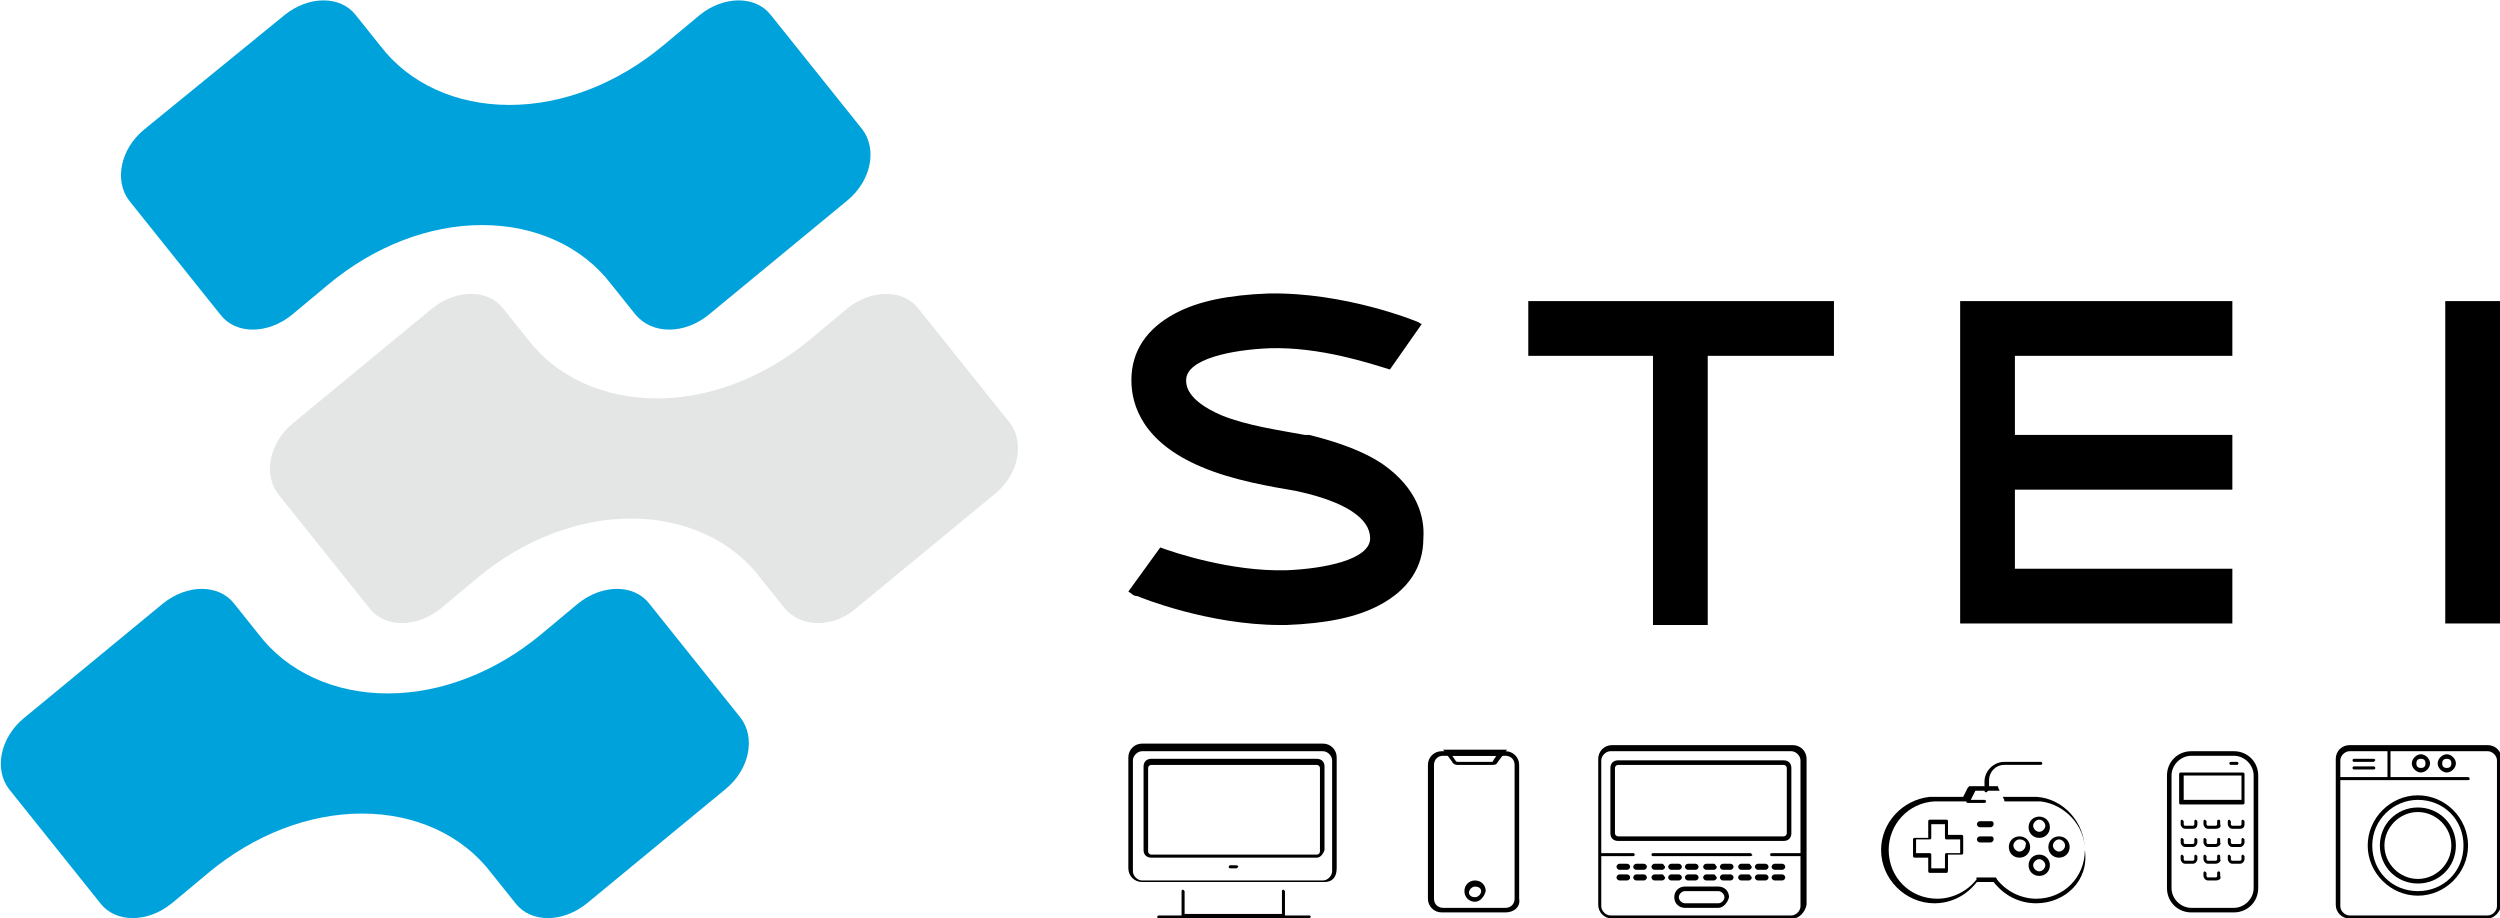 <?xml version="1.0" encoding="utf-8"?>
<!-- Generator: Adobe Illustrator 27.0.0, SVG Export Plug-In . SVG Version: 6.00 Build 0)  -->
<svg version="1.2" baseProfile="tiny" id="Capa_1" xmlns="http://www.w3.org/2000/svg" xmlns:xlink="http://www.w3.org/1999/xlink"
	 x="0px" y="0px" viewBox="0 0 164.4 60.4" overflow="visible" xml:space="preserve">
<g>
	<g>
		<g>
			<rect x="160.8" y="19.8" width="3.6" height="21.2"/>
		</g>
		<polygon points="120.6,19.8 100.5,19.8 100.5,23.4 108.7,23.4 108.7,41.1 112.3,41.1 112.3,23.4 120.6,23.4 		"/>
		<path d="M90.9,30.5c-1.2-0.8-2.8-1.4-4.8-1.9l-0.1,0l-0.2,0c-1.6-0.3-3.8-0.6-5.5-1.3c-2.3-1-2.3-2-2.3-2.3c0-1.4,3-2,5.5-2.1
			c3.3-0.1,6.6,1,7.9,1.4l2.1-3c-0.1,0-0.2-0.1-0.2-0.1c-0.2-0.1-4.9-2-9.9-1.9c-2.6,0.1-4.6,0.5-6.1,1.3c-1.9,1-2.9,2.5-2.9,4.4
			c0,1.7,0.8,4.1,4.6,5.7c2.1,0.9,4.6,1.3,6.3,1.6l0,0c3.2,0.7,4.8,1.8,4.8,3.1c0,1.4-3,2-5.5,2.1c-3.7,0.1-7.5-1.2-8.3-1.5
			l-2.1,2.9c0.2,0.1,0.3,0.3,0.6,0.3c0.2,0.1,4.7,1.9,9.4,1.9c0.1,0,0.3,0,0.4,0c2.6-0.1,4.6-0.5,6.1-1.3c1.9-1,2.9-2.5,2.9-4.4
			C93.7,34,93.2,32.1,90.9,30.5z"/>
		<polygon points="146.8,23.4 146.8,19.8 132.5,19.8 132.5,19.8 128.9,19.8 128.9,41 129.2,41 129.2,41 146.8,41 146.8,37.4 
			132.5,37.4 132.5,32.2 146.8,32.2 146.8,28.6 132.5,28.6 132.5,23.4 		"/>
	</g>
	<g>
		<path fill="#00A2DC" d="M38.6,59.4l9.1-7.5c1.6-1.3,2-3.4,1-4.7l-6-7.5c-1-1.3-3.1-1.3-4.7,0l-2.4,2c-3,2.5-6.6,3.9-10.1,3.9h0
			c-3.5,0-6.6-1.4-8.5-3.9l-1.6-2c-1-1.3-3.1-1.3-4.7,0l-9.1,7.5c-1.6,1.3-2,3.4-1,4.7l6,7.5c1,1.3,3.1,1.3,4.7,0l2.4-2
			c3-2.5,6.6-3.9,10.1-3.9h0c3.5,0,6.6,1.4,8.5,3.9l1.6,2C34.9,60.7,37,60.7,38.6,59.4z"/>
		<path fill="#00A2DC" d="M46.6,20.7l9.1-7.5c1.6-1.3,2-3.4,1-4.7l-6-7.5c-1-1.3-3.1-1.3-4.7,0l-2.4,2c-3,2.5-6.6,3.9-10.1,3.9h0
			c-3.5,0-6.6-1.4-8.5-3.9l-1.6-2c-1-1.3-3.1-1.3-4.7,0L9.5,8.5c-1.6,1.3-2,3.4-1,4.7l6,7.5c1,1.3,3.1,1.3,4.7,0l2.4-2
			c3-2.5,6.6-3.9,10.1-3.9h0c3.5,0,6.6,1.4,8.5,3.9l1.6,2C42.9,22,45,22,46.6,20.7z"/>
	</g>
	<path fill="#E3E6E5" d="M56.3,40l9.1-7.5c1.6-1.3,2-3.4,1-4.7l-6-7.5c-1-1.3-3.1-1.3-4.7,0l-2.4,2c-3,2.5-6.6,3.9-10.1,3.9h0
		c-3.5,0-6.6-1.4-8.5-3.9l-1.6-2c-1-1.3-3.1-1.3-4.7,0l-9.1,7.5c-1.6,1.3-2,3.4-1,4.7l6,7.5c1,1.3,3.1,1.3,4.7,0l2.4-2
		c3-2.5,6.6-3.9,10.1-3.9h0c3.5,0,6.6,1.4,8.5,3.9l1.6,2C52.7,41.3,54.8,41.3,56.3,40z"/>
	<g>
		<g>
			<g>
				<path d="M87.1,58H75.1c-0.5,0-0.9-0.4-0.9-0.9v-7.3c0-0.5,0.4-0.9,0.9-0.9h11.9c0.5,0,0.9,0.4,0.9,0.9v7.3
					C87.9,57.7,87.6,58,87.1,58z M75.1,49.4c-0.3,0-0.6,0.3-0.6,0.6v7.3c0,0.3,0.3,0.6,0.6,0.6h11.9c0.3,0,0.6-0.3,0.6-0.6v-7.3
					c0-0.3-0.3-0.6-0.6-0.6H75.1z"/>
			</g>
			<g>
				<path d="M86.6,56.4H75.7c-0.3,0-0.5-0.2-0.5-0.5v-5.5c0-0.3,0.2-0.5,0.5-0.5h10.9c0.3,0,0.5,0.2,0.5,0.5v5.5
					C87,56.2,86.8,56.4,86.6,56.4z M75.7,50.3c-0.1,0-0.2,0.1-0.2,0.2v5.5c0,0.1,0.1,0.2,0.2,0.2h10.9c0.1,0,0.2-0.1,0.2-0.2v-5.5
					c0-0.1-0.1-0.2-0.2-0.2H75.7z"/>
			</g>
			<g>
				<path d="M81.3,56.9h-0.4c-0.1,0-0.1,0.1-0.1,0.1l0,0c0,0.1,0.1,0.1,0.1,0.1h0.4c0.1,0,0.1-0.1,0.1-0.1l0,0
					C81.5,57,81.4,56.9,81.3,56.9z"/>
			</g>
			<g>
				<path d="M84.4,60.4h-6.6c-0.1,0-0.1-0.1-0.1-0.1v-1.7c0-0.1,0.1-0.1,0.1-0.1s0.1,0.1,0.1,0.1v1.5h6.4v-1.5
					c0-0.1,0.1-0.1,0.1-0.1s0.1,0.1,0.1,0.1v1.7C84.6,60.3,84.5,60.4,84.4,60.4z"/>
			</g>
			<g>
				<path d="M86.1,60.4h-9.9c-0.1,0-0.1-0.1-0.1-0.1c0-0.1,0.1-0.1,0.1-0.1h9.9c0.1,0,0.1,0.1,0.1,0.1
					C86.2,60.3,86.1,60.4,86.1,60.4z"/>
			</g>
		</g>
		<g>
			<g>
				<path d="M99,60h-4.2c-0.5,0-0.9-0.4-0.9-0.9v-8.8c0-0.5,0.4-0.9,0.9-0.9H99c0.5,0,0.9,0.4,0.9,0.9v8.8C100,59.6,99.6,60,99,60z
					 M94.9,49.7c-0.4,0-0.6,0.3-0.6,0.6v8.8c0,0.4,0.3,0.6,0.6,0.6H99c0.4,0,0.6-0.3,0.6-0.6v-8.8c0-0.4-0.3-0.6-0.6-0.6H94.9z"/>
			</g>
			<g>
				<path d="M98.1,50.3h-2.3c-0.1,0-0.3-0.1-0.3-0.2l-0.6-0.8h4.2l-0.6,0.8C98.4,50.3,98.3,50.3,98.1,50.3z M95.5,49.7l0.2,0.3
					c0,0,0.1,0.1,0.1,0.1h2.3c0,0,0.1,0,0.1-0.1l0.2-0.3H95.5z"/>
			</g>
			<g>
				<path d="M97,59.3c-0.4,0-0.7-0.3-0.7-0.7c0-0.4,0.3-0.7,0.7-0.7c0.4,0,0.7,0.3,0.7,0.7C97.6,59,97.3,59.3,97,59.3z M97,58.3
					c-0.2,0-0.4,0.2-0.4,0.4S96.8,59,97,59s0.4-0.2,0.4-0.4S97.2,58.3,97,58.3z"/>
			</g>
		</g>
		<g>
			<g>
				<path d="M117.9,60.4h-11.9c-0.5,0-0.9-0.4-0.9-0.9v-9.6c0-0.5,0.4-0.9,0.9-0.9h11.9c0.5,0,0.9,0.4,0.9,0.9v9.6
					C118.7,60,118.3,60.4,117.9,60.4z M105.9,49.4c-0.3,0-0.6,0.3-0.6,0.6v9.6c0,0.3,0.3,0.6,0.6,0.6h11.9c0.3,0,0.6-0.3,0.6-0.6
					v-9.6c0-0.3-0.3-0.6-0.6-0.6H105.9z"/>
			</g>
			<g>
				<path d="M117.3,55.3h-10.9c-0.3,0-0.5-0.2-0.5-0.5v-4.3c0-0.3,0.2-0.5,0.5-0.5h10.9c0.3,0,0.5,0.2,0.5,0.5v4.3
					C117.8,55.1,117.6,55.3,117.3,55.3z M106.4,50.3c-0.1,0-0.2,0.1-0.2,0.2v4.3c0,0.1,0.1,0.2,0.2,0.2h10.9c0.1,0,0.2-0.1,0.2-0.2
					v-4.3c0-0.1-0.1-0.2-0.2-0.2H106.4z"/>
			</g>
			<g>
				<path d="M113,59.7h-2.2c-0.4,0-0.7-0.3-0.7-0.7c0-0.4,0.3-0.7,0.7-0.7h2.2c0.4,0,0.7,0.3,0.7,0.7
					C113.6,59.4,113.3,59.7,113,59.7z M110.8,58.6c-0.2,0-0.4,0.2-0.4,0.4s0.2,0.4,0.4,0.4h2.2c0.2,0,0.4-0.2,0.4-0.4
					s-0.2-0.4-0.4-0.4H110.8z"/>
			</g>
			<g>
				<g>
					<path d="M107,56.8h-0.5c-0.1,0-0.2,0.1-0.2,0.2l0,0c0,0.1,0.1,0.2,0.2,0.2h0.5c0.1,0,0.2-0.1,0.2-0.2l0,0
						C107.2,56.9,107.1,56.8,107,56.8z"/>
					<path d="M108.1,56.8h-0.5c-0.1,0-0.2,0.1-0.2,0.2l0,0c0,0.1,0.1,0.2,0.2,0.2h0.5c0.1,0,0.2-0.1,0.2-0.2l0,0
						C108.3,56.9,108.2,56.8,108.1,56.8z"/>
					<path d="M109.3,56.8h-0.5c-0.1,0-0.2,0.1-0.2,0.2l0,0c0,0.1,0.1,0.2,0.2,0.2h0.5c0.1,0,0.2-0.1,0.2-0.2l0,0
						C109.4,56.9,109.4,56.8,109.3,56.8z"/>
					<path d="M110.4,56.8h-0.5c-0.1,0-0.2,0.1-0.2,0.2l0,0c0,0.1,0.1,0.2,0.2,0.2h0.5c0.1,0,0.2-0.1,0.2-0.2l0,0
						C110.6,56.9,110.5,56.8,110.4,56.8z"/>
					<path d="M111.5,56.8h-0.5c-0.1,0-0.2,0.1-0.2,0.2l0,0c0,0.1,0.1,0.2,0.2,0.2h0.5c0.1,0,0.2-0.1,0.2-0.2l0,0
						C111.7,56.9,111.6,56.8,111.5,56.8z"/>
					<path d="M112.7,56.8h-0.5c-0.1,0-0.2,0.1-0.2,0.2l0,0c0,0.1,0.1,0.2,0.2,0.2h0.5c0.1,0,0.2-0.1,0.2-0.2l0,0
						C112.8,56.9,112.8,56.8,112.7,56.8z"/>
					<path d="M113.8,56.8h-0.5c-0.1,0-0.2,0.1-0.2,0.2l0,0c0,0.1,0.1,0.2,0.2,0.2h0.5c0.1,0,0.2-0.1,0.2-0.2l0,0
						C114,56.9,113.9,56.8,113.8,56.8z"/>
					<path d="M115,56.8h-0.5c-0.1,0-0.2,0.1-0.2,0.2l0,0c0,0.1,0.1,0.2,0.2,0.2h0.5c0.1,0,0.2-0.1,0.2-0.2l0,0
						C115.1,56.9,115.1,56.8,115,56.8z"/>
					<path d="M116.1,56.8h-0.5c-0.1,0-0.2,0.1-0.2,0.2l0,0c0,0.1,0.1,0.2,0.2,0.2h0.5c0.1,0,0.2-0.1,0.2-0.2l0,0
						C116.3,56.9,116.2,56.8,116.1,56.8z"/>
					<path d="M117.2,56.8h-0.5c-0.1,0-0.2,0.1-0.2,0.2l0,0c0,0.1,0.1,0.2,0.2,0.2h0.5c0.1,0,0.2-0.1,0.2-0.2l0,0
						C117.4,56.9,117.3,56.8,117.2,56.8z"/>
				</g>
			</g>
			<g>
				<g>
					<path d="M107,57.5h-0.5c-0.1,0-0.2,0.1-0.2,0.2l0,0c0,0.1,0.1,0.2,0.2,0.2h0.5c0.1,0,0.2-0.1,0.2-0.2l0,0
						C107.2,57.6,107.1,57.5,107,57.5z"/>
					<path d="M108.1,57.5h-0.5c-0.1,0-0.2,0.1-0.2,0.2l0,0c0,0.1,0.1,0.2,0.2,0.2h0.5c0.1,0,0.2-0.1,0.2-0.2l0,0
						C108.3,57.6,108.2,57.5,108.1,57.5z"/>
					<path d="M109.3,57.5h-0.5c-0.1,0-0.2,0.1-0.2,0.2l0,0c0,0.1,0.1,0.2,0.2,0.2h0.5c0.1,0,0.2-0.1,0.2-0.2l0,0
						C109.4,57.6,109.4,57.5,109.3,57.5z"/>
					<path d="M110.4,57.5h-0.5c-0.1,0-0.2,0.1-0.2,0.2l0,0c0,0.1,0.1,0.2,0.2,0.2h0.5c0.1,0,0.2-0.1,0.2-0.2l0,0
						C110.6,57.6,110.5,57.5,110.4,57.5z"/>
					<path d="M111.5,57.5h-0.5c-0.1,0-0.2,0.1-0.2,0.2l0,0c0,0.1,0.1,0.2,0.2,0.2h0.5c0.1,0,0.2-0.1,0.2-0.2l0,0
						C111.7,57.6,111.6,57.5,111.5,57.5z"/>
					<path d="M112.7,57.5h-0.5c-0.1,0-0.2,0.1-0.2,0.2l0,0c0,0.1,0.1,0.2,0.2,0.2h0.5c0.1,0,0.2-0.1,0.2-0.2l0,0
						C112.8,57.6,112.8,57.5,112.7,57.5z"/>
					<path d="M113.8,57.5h-0.5c-0.1,0-0.2,0.1-0.2,0.2l0,0c0,0.1,0.1,0.2,0.2,0.2h0.5c0.1,0,0.2-0.1,0.2-0.2l0,0
						C114,57.6,113.9,57.5,113.8,57.5z"/>
					<path d="M115,57.5h-0.5c-0.1,0-0.2,0.1-0.2,0.2l0,0c0,0.1,0.1,0.2,0.2,0.2h0.5c0.1,0,0.2-0.1,0.2-0.2l0,0
						C115.1,57.6,115.1,57.5,115,57.5z"/>
					<path d="M116.1,57.5h-0.5c-0.1,0-0.2,0.1-0.2,0.2l0,0c0,0.1,0.1,0.2,0.2,0.2h0.5c0.1,0,0.2-0.1,0.2-0.2l0,0
						C116.3,57.6,116.2,57.5,116.1,57.5z"/>
					<path d="M117.2,57.5h-0.5c-0.1,0-0.2,0.1-0.2,0.2l0,0c0,0.1,0.1,0.2,0.2,0.2h0.5c0.1,0,0.2-0.1,0.2-0.2l0,0
						C117.4,57.6,117.3,57.5,117.2,57.5z"/>
				</g>
			</g>
			<g>
				<path d="M107.4,56.3h-2.1c-0.1,0-0.1-0.1-0.1-0.1c0-0.1,0.1-0.1,0.1-0.1h2.1c0.1,0,0.1,0.1,0.1,0.1
					C107.5,56.2,107.5,56.3,107.4,56.3z"/>
			</g>
			<g>
				<path d="M118.6,56.3h-2.1c-0.1,0-0.1-0.1-0.1-0.1c0-0.1,0.1-0.1,0.1-0.1h2.1c0.1,0,0.1,0.1,0.1,0.1
					C118.7,56.2,118.7,56.3,118.6,56.3z"/>
			</g>
			<g>
				<path d="M115.1,56.3h-6.4c-0.1,0-0.1-0.1-0.1-0.1c0-0.1,0.1-0.1,0.1-0.1h6.4c0.1,0,0.1,0.1,0.1,0.1
					C115.3,56.2,115.2,56.3,115.1,56.3z"/>
			</g>
		</g>
		<g>
			<g>
				<path d="M133.9,59.4c-1.1,0-2.1-0.5-2.8-1.4h-1.1c-0.7,0.9-1.7,1.4-2.8,1.4c-1.9,0-3.5-1.6-3.5-3.5c0-1.8,1.4-3.3,3.2-3.5l2.2,0
					l0.3-0.6c0,0,0.1-0.1,0.1-0.1h1.8c0.1,0,0.1,0,0.1,0.1l0.3,0.6l2.2,0c0,0,0,0,0,0c1.8,0.1,3.2,1.7,3.2,3.5
					C137.4,57.9,135.8,59.4,133.9,59.4z M130,57.7h1.2c0,0,0.1,0,0.1,0.1c0.6,0.8,1.6,1.3,2.6,1.3c1.8,0,3.2-1.4,3.2-3.2
					c0-1.6-1.3-3-2.9-3.2l-2.3,0c-0.1,0-0.1,0-0.1-0.1l-0.3-0.6h-1.6l-0.3,0.6c0,0-0.1,0.1-0.1,0.1l0,0l-2.3,0c-1.7,0.1-3,1.5-3,3.2
					c0,1.8,1.4,3.2,3.2,3.2c1,0,2-0.5,2.6-1.3C129.9,57.8,130,57.7,130,57.7z"/>
			</g>
			<g>
				<path d="M130.5,52.8h-1.1c-0.1,0-0.1-0.1-0.1-0.1c0-0.1,0.1-0.1,0.1-0.1h1.1c0.1,0,0.1,0.1,0.1,0.1
					C130.6,52.7,130.6,52.8,130.5,52.8z"/>
			</g>
			<g>
				<path d="M128,57.4h-1.1c-0.1,0-0.1-0.1-0.1-0.1v-0.9h-0.9c-0.1,0-0.1-0.1-0.1-0.1v-1.1c0-0.1,0.1-0.1,0.1-0.1h0.9V54
					c0-0.1,0.1-0.1,0.1-0.1h1.1c0.1,0,0.1,0.1,0.1,0.1v0.9l0.9,0c0.1,0,0.1,0.1,0.1,0.1v1.1c0,0.1-0.1,0.1-0.1,0.1h-0.9v0.9
					C128.1,57.3,128.1,57.4,128,57.4z M127,57.1h0.9v-0.9c0-0.1,0.1-0.1,0.1-0.1h0.9v-0.9l-0.9,0c-0.1,0-0.1-0.1-0.1-0.1v-0.9H127
					v0.9c0,0.1-0.1,0.1-0.1,0.1h-0.9v0.9h0.9c0.1,0,0.1,0.1,0.1,0.1V57.1z"/>
			</g>
			<g>
				<g>
					<path d="M134.1,55.1c-0.4,0-0.7-0.3-0.7-0.7c0-0.4,0.3-0.7,0.7-0.7c0.4,0,0.7,0.3,0.7,0.7C134.8,54.8,134.5,55.1,134.1,55.1z
						 M134.1,53.9c-0.2,0-0.4,0.2-0.4,0.4c0,0.2,0.2,0.4,0.4,0.4c0.2,0,0.4-0.2,0.4-0.4C134.5,54.1,134.3,53.9,134.1,53.9z"/>
				</g>
				<g>
					<path d="M134.1,57.6c-0.4,0-0.7-0.3-0.7-0.7c0-0.4,0.3-0.7,0.7-0.7c0.4,0,0.7,0.3,0.7,0.7C134.8,57.3,134.5,57.6,134.1,57.6z
						 M134.1,56.5c-0.2,0-0.4,0.2-0.4,0.4c0,0.2,0.2,0.4,0.4,0.4c0.2,0,0.4-0.2,0.4-0.4C134.5,56.7,134.3,56.5,134.1,56.5z"/>
				</g>
				<g>
					<path d="M132.8,56.4c-0.4,0-0.7-0.3-0.7-0.7s0.3-0.7,0.7-0.7s0.7,0.3,0.7,0.7S133.2,56.4,132.8,56.4z M132.8,55.2
						c-0.2,0-0.4,0.2-0.4,0.4c0,0.2,0.2,0.4,0.4,0.4c0.2,0,0.4-0.2,0.4-0.4C133.3,55.4,133.1,55.2,132.8,55.2z"/>
				</g>
				<g>
					<path d="M135.4,56.4c-0.4,0-0.7-0.3-0.7-0.7s0.3-0.7,0.7-0.7s0.7,0.3,0.7,0.7S135.8,56.4,135.4,56.4z M135.4,55.2
						c-0.2,0-0.4,0.2-0.4,0.4c0,0.2,0.2,0.4,0.4,0.4c0.2,0,0.4-0.2,0.4-0.4C135.8,55.4,135.6,55.2,135.4,55.2z"/>
				</g>
			</g>
			<g>
				<path d="M130.9,54h-0.7c-0.1,0-0.2,0.1-0.2,0.2l0,0c0,0.1,0.1,0.2,0.2,0.2h0.7c0.1,0,0.2-0.1,0.2-0.2l0,0
					C131.1,54.1,131.1,54,130.9,54z"/>
			</g>
			<g>
				<path d="M130.9,55h-0.7c-0.1,0-0.2,0.1-0.2,0.2l0,0c0,0.1,0.1,0.2,0.2,0.2h0.7c0.1,0,0.2-0.1,0.2-0.2l0,0
					C131.1,55.1,131.1,55,130.9,55z"/>
			</g>
			<g>
				<path d="M130.6,52.1c-0.1,0-0.1-0.1-0.1-0.1v-0.6c0-0.7,0.6-1.3,1.3-1.3h2.4c0.1,0,0.1,0.1,0.1,0.1c0,0.1-0.1,0.1-0.1,0.1h-2.4
					c-0.6,0-1,0.5-1,1v0.6C130.7,52,130.7,52.1,130.6,52.1z"/>
			</g>
		</g>
		<g>
			<g>
				<path d="M163.6,60.4h-9.1c-0.5,0-0.9-0.4-0.9-0.9v-9.6c0-0.5,0.4-0.9,0.9-0.9h9.1c0.5,0,0.9,0.4,0.9,0.9v9.6
					C164.4,60,164,60.4,163.6,60.4z M154.5,49.4c-0.3,0-0.6,0.3-0.6,0.6v9.6c0,0.3,0.3,0.6,0.6,0.6h9.1c0.3,0,0.6-0.3,0.6-0.6v-9.6
					c0-0.3-0.3-0.6-0.6-0.6H154.5z"/>
			</g>
			<g>
				<path d="M162.3,51.3h-8.5c-0.1,0-0.1-0.1-0.1-0.1c0-0.1,0.1-0.1,0.1-0.1h8.5c0.1,0,0.1,0.1,0.1,0.1
					C162.4,51.3,162.4,51.3,162.3,51.3z"/>
			</g>
			<g>
				<path d="M157.1,51.3c-0.1,0-0.1-0.1-0.1-0.1v-1.9c0-0.1,0.1-0.1,0.1-0.1s0.1,0.1,0.1,0.1v1.9C157.3,51.2,157.2,51.3,157.1,51.3z
					"/>
			</g>
			<g>
				<path d="M159.2,50.8c-0.3,0-0.6-0.3-0.6-0.6s0.3-0.6,0.6-0.6s0.6,0.3,0.6,0.6S159.5,50.8,159.2,50.8z M159.2,49.9
					c-0.2,0-0.3,0.1-0.3,0.3s0.1,0.3,0.3,0.3s0.3-0.1,0.3-0.3S159.4,49.9,159.2,49.9z"/>
			</g>
			<g>
				<path d="M160.9,50.8c-0.3,0-0.6-0.3-0.6-0.6s0.3-0.6,0.6-0.6s0.6,0.3,0.6,0.6S161.2,50.8,160.9,50.8z M160.9,49.9
					c-0.2,0-0.3,0.1-0.3,0.3s0.1,0.3,0.3,0.3s0.3-0.1,0.3-0.3S161.1,49.9,160.9,49.9z"/>
			</g>
			<g>
				<g>
					<path d="M156.1,50.1h-1.3c-0.1,0-0.1-0.1-0.1-0.1c0-0.1,0.1-0.1,0.1-0.1h1.3c0.1,0,0.1,0.1,0.1,0.1
						C156.2,50,156.1,50.1,156.1,50.1z"/>
				</g>
				<g>
					<path d="M156.1,50.6h-1.3c-0.1,0-0.1-0.1-0.1-0.1c0-0.1,0.1-0.1,0.1-0.1h1.3c0.1,0,0.1,0.1,0.1,0.1
						C156.2,50.6,156.1,50.6,156.1,50.6z"/>
				</g>
			</g>
			<g>
				<path d="M159,58.9c-1.8,0-3.3-1.5-3.3-3.3s1.5-3.3,3.3-3.3c1.8,0,3.3,1.5,3.3,3.3S160.8,58.9,159,58.9z M159,52.6
					c-1.6,0-3,1.3-3,3s1.3,3,3,3s3-1.3,3-3S160.7,52.6,159,52.6z"/>
			</g>
			<g>
				<path d="M159,58.1c-1.4,0-2.5-1.1-2.5-2.5s1.1-2.5,2.5-2.5s2.5,1.1,2.5,2.5S160.4,58.1,159,58.1z M159,53.4
					c-1.2,0-2.2,1-2.2,2.2s1,2.2,2.2,2.2s2.2-1,2.2-2.2S160.2,53.4,159,53.4z"/>
			</g>
		</g>
		<g>
			<g>
				<path d="M146.9,60h-2.8c-0.9,0-1.6-0.7-1.6-1.6V51c0-0.9,0.7-1.6,1.6-1.6h2.8c0.9,0,1.6,0.7,1.6,1.6v7.4
					C148.5,59.3,147.8,60,146.9,60z M144.1,49.7c-0.7,0-1.3,0.6-1.3,1.3v7.4c0,0.7,0.6,1.3,1.3,1.3h2.8c0.7,0,1.3-0.6,1.3-1.3V51
					c0-0.7-0.6-1.3-1.3-1.3H144.1z"/>
			</g>
			<g>
				<path d="M147.5,52.9h-4.1c-0.1,0-0.1-0.1-0.1-0.1v-1.9c0-0.1,0.1-0.1,0.1-0.1h4.1c0.1,0,0.1,0.1,0.1,0.1v1.9
					C147.6,52.8,147.6,52.9,147.5,52.9z M143.6,52.6h3.8V51h-3.8V52.6z"/>
			</g>
			<g>
				<path d="M147.1,50.1h-0.4c-0.1,0-0.1,0.1-0.1,0.1l0,0c0,0.1,0.1,0.1,0.1,0.1h0.4c0.1,0,0.1-0.1,0.1-0.1l0,0
					C147.2,50.2,147.2,50.1,147.1,50.1z"/>
			</g>
			<g>
				<path d="M144.2,54.5h-0.5c-0.2,0-0.3-0.2-0.3-0.3v-0.2c0-0.1,0.1-0.1,0.1-0.1s0.1,0.1,0.1,0.1v0.2c0,0,0,0.1,0.1,0.1h0.5
					c0,0,0.1,0,0.1-0.1v-0.2c0-0.1,0.1-0.1,0.1-0.1s0.1,0.1,0.1,0.1v0.2C144.5,54.4,144.4,54.5,144.2,54.5z"/>
			</g>
			<g>
				<path d="M147.3,54.5h-0.5c-0.2,0-0.3-0.2-0.3-0.3v-0.2c0-0.1,0.1-0.1,0.1-0.1s0.1,0.1,0.1,0.1v0.2c0,0,0,0.1,0.1,0.1h0.5
					c0,0,0.1,0,0.1-0.1v-0.2c0-0.1,0.1-0.1,0.1-0.1s0.1,0.1,0.1,0.1v0.2C147.6,54.4,147.5,54.5,147.3,54.5z"/>
			</g>
			<g>
				<path d="M145.7,54.5h-0.5c-0.2,0-0.3-0.2-0.3-0.3v-0.2c0-0.1,0.1-0.1,0.1-0.1s0.1,0.1,0.1,0.1v0.2c0,0,0,0.1,0.1,0.1h0.5
					c0,0,0.1,0,0.1-0.1v-0.2c0-0.1,0.1-0.1,0.1-0.1c0.1,0,0.1,0.1,0.1,0.1v0.2C146.1,54.4,145.9,54.5,145.7,54.5z"/>
			</g>
			<g>
				<path d="M144.2,55.7h-0.5c-0.2,0-0.3-0.2-0.3-0.3v-0.2c0-0.1,0.1-0.1,0.1-0.1s0.1,0.1,0.1,0.1v0.2c0,0,0,0.1,0.1,0.1h0.5
					c0,0,0.1,0,0.1-0.1v-0.2c0-0.1,0.1-0.1,0.1-0.1s0.1,0.1,0.1,0.1v0.2C144.5,55.5,144.4,55.7,144.2,55.7z"/>
			</g>
			<g>
				<path d="M147.3,55.7h-0.5c-0.2,0-0.3-0.2-0.3-0.3v-0.2c0-0.1,0.1-0.1,0.1-0.1s0.1,0.1,0.1,0.1v0.2c0,0,0,0.1,0.1,0.1h0.5
					c0,0,0.1,0,0.1-0.1v-0.2c0-0.1,0.1-0.1,0.1-0.1s0.1,0.1,0.1,0.1v0.2C147.6,55.5,147.5,55.7,147.3,55.7z"/>
			</g>
			<g>
				<path d="M145.7,55.7h-0.5c-0.2,0-0.3-0.2-0.3-0.3v-0.2c0-0.1,0.1-0.1,0.1-0.1s0.1,0.1,0.1,0.1v0.2c0,0,0,0.1,0.1,0.1h0.5
					c0,0,0.1,0,0.1-0.1v-0.2c0-0.1,0.1-0.1,0.1-0.1c0.1,0,0.1,0.1,0.1,0.1v0.2C146.1,55.5,145.9,55.7,145.7,55.7z"/>
			</g>
			<g>
				<path d="M144.2,56.8h-0.5c-0.2,0-0.3-0.2-0.3-0.3v-0.2c0-0.1,0.1-0.1,0.1-0.1s0.1,0.1,0.1,0.1v0.2c0,0,0,0.1,0.1,0.1h0.5
					c0,0,0.1,0,0.1-0.1v-0.2c0-0.1,0.1-0.1,0.1-0.1s0.1,0.1,0.1,0.1v0.2C144.5,56.6,144.4,56.8,144.2,56.8z"/>
			</g>
			<g>
				<path d="M147.3,56.8h-0.5c-0.2,0-0.3-0.2-0.3-0.3v-0.2c0-0.1,0.1-0.1,0.1-0.1s0.1,0.1,0.1,0.1v0.2c0,0,0,0.1,0.1,0.1h0.5
					c0,0,0.1,0,0.1-0.1v-0.2c0-0.1,0.1-0.1,0.1-0.1s0.1,0.1,0.1,0.1v0.2C147.6,56.6,147.5,56.8,147.3,56.8z"/>
			</g>
			<g>
				<path d="M145.7,56.8h-0.5c-0.2,0-0.3-0.2-0.3-0.3v-0.2c0-0.1,0.1-0.1,0.1-0.1s0.1,0.1,0.1,0.1v0.2c0,0,0,0.1,0.1,0.1h0.5
					c0,0,0.1,0,0.1-0.1v-0.2c0-0.1,0.1-0.1,0.1-0.1c0.1,0,0.1,0.1,0.1,0.1v0.2C146.1,56.6,145.9,56.8,145.7,56.8z"/>
			</g>
			<g>
				<path d="M145.7,57.9h-0.5c-0.2,0-0.3-0.2-0.3-0.3v-0.2c0-0.1,0.1-0.1,0.1-0.1s0.1,0.1,0.1,0.1v0.2c0,0,0,0.1,0.1,0.1h0.5
					c0,0,0.1,0,0.1-0.1v-0.2c0-0.1,0.1-0.1,0.1-0.1c0.1,0,0.1,0.1,0.1,0.1v0.2C146.1,57.8,145.9,57.9,145.7,57.9z"/>
			</g>
		</g>
	</g>
</g>
</svg>
